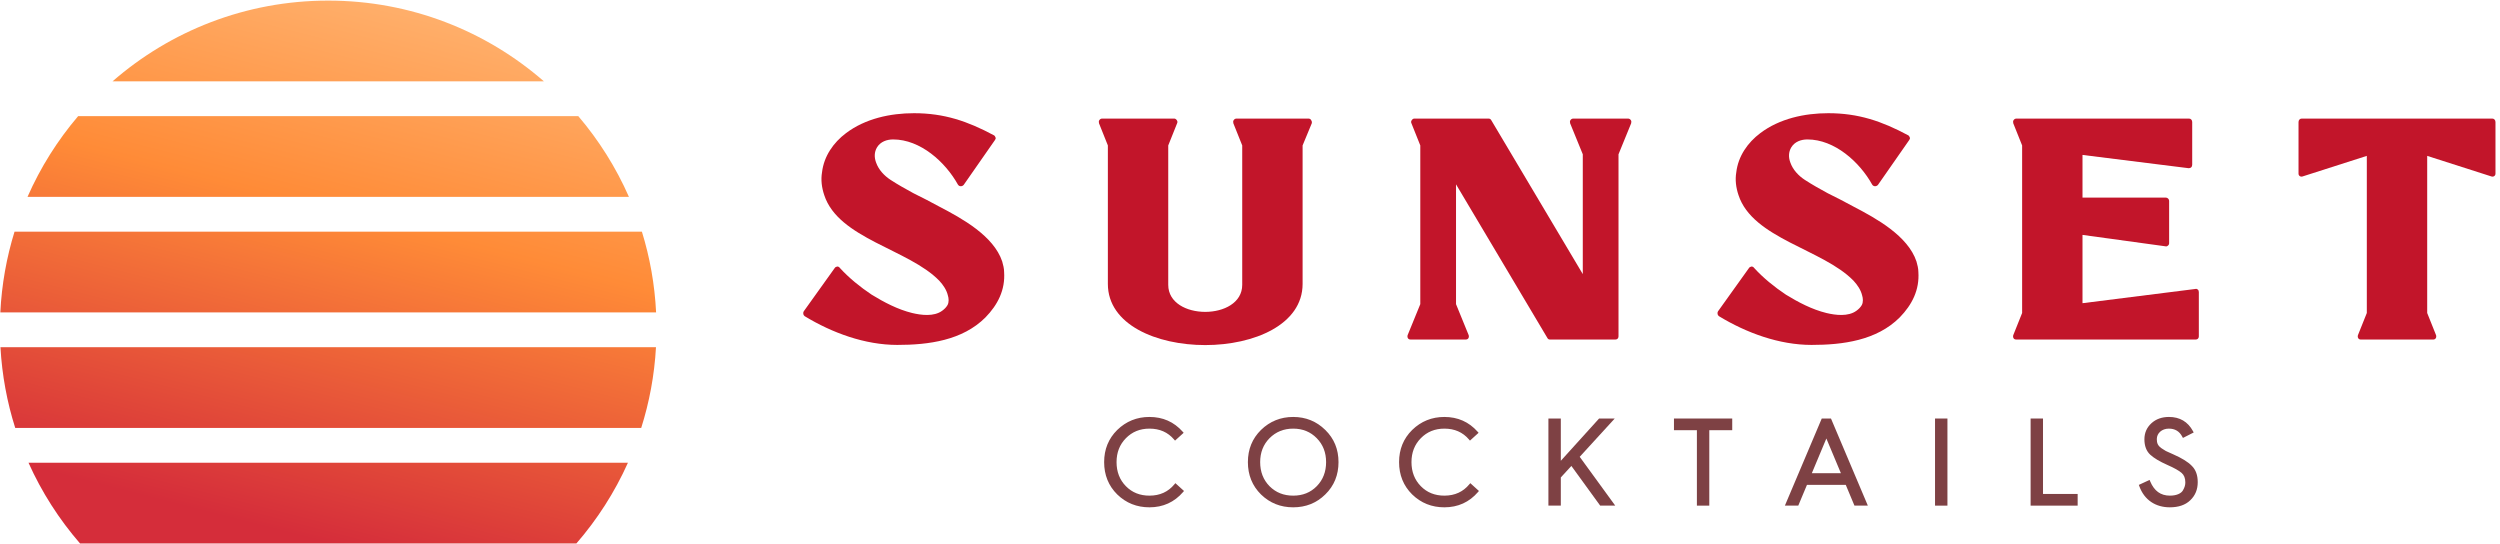 <svg width="2642" height="575" viewBox="0 0 2642 575" fill="none" xmlns="http://www.w3.org/2000/svg">
<path d="M609.096 574.367C631.189 548.897 649.629 520.176 663.601 489.018H30.119C44.092 520.176 62.531 548.897 84.624 574.367H609.096Z" fill="url(#paint0_linear_267_304)"/>
<path d="M0.356 330.17H693.364C691.919 300.595 686.767 271.993 678.361 244.818H15.359C6.953 271.993 1.801 300.595 0.356 330.17Z" fill="url(#paint1_linear_267_304)"/>
<path d="M346.86 0.631C434.113 0.631 513.842 32.824 574.806 85.973H118.914C179.878 32.824 259.607 0.631 346.86 0.631Z" fill="url(#paint2_linear_267_304)"/>
<path d="M677.619 452.268C686.233 425.114 691.593 396.513 693.24 366.921H0.481C2.127 396.513 7.487 425.114 16.101 452.268H677.619Z" fill="url(#paint3_linear_267_304)"/>
<path d="M664.655 208.073C650.986 176.966 632.88 148.249 611.135 122.722H82.585C60.84 148.249 42.734 176.966 29.065 208.073H664.655Z" fill="url(#paint4_linear_267_304)"/>
<path d="M2565.06 330.77L2574.41 354.155C2574.74 355.158 2574.74 356.494 2574.08 357.496C2573.41 358.498 2572.4 358.832 2571.4 358.832H2494.9C2493.9 358.832 2492.89 358.498 2492.23 357.496C2491.56 356.494 2491.56 355.158 2491.89 354.155L2501.25 330.77V164.732L2433.43 186.447C2432.43 186.781 2431.42 186.781 2430.42 186.113C2429.42 185.445 2429.08 184.443 2429.08 183.44V128.985C2429.08 126.981 2430.42 125.311 2432.43 125.311H2633.88C2635.88 125.311 2637.22 126.981 2637.22 128.985V183.44C2637.22 184.443 2636.88 185.445 2635.88 186.113C2634.88 186.781 2633.88 186.781 2632.87 186.447L2565.06 164.732V330.77Z" fill="#C2152A"/>
<path d="M2313.04 177.761L2200.79 163.73V208.831H2288.99C2290.66 208.831 2292.33 210.501 2292.33 212.171V256.938C2292.33 257.94 2292 258.943 2290.99 259.611C2290.33 260.279 2289.32 260.613 2288.32 260.279L2200.79 248.252V320.413L2320.06 305.38C2321.06 305.046 2321.73 305.38 2322.73 306.048C2323.4 306.716 2323.73 307.718 2323.73 308.72V355.492C2323.73 357.496 2322.4 358.832 2320.39 358.832H2130.97C2129.63 358.832 2128.63 358.498 2127.96 357.496C2127.3 356.494 2127.3 355.158 2127.63 354.155L2136.98 330.77V153.707L2127.63 130.322C2127.3 128.985 2127.3 127.983 2127.96 126.981C2128.63 125.979 2129.63 125.311 2130.97 125.311H2313.38C2315.38 125.311 2316.72 126.981 2316.72 128.985V174.086C2316.72 175.088 2316.38 176.091 2315.72 176.759C2315.05 177.427 2314.05 177.761 2313.04 177.761Z" fill="#C2152A"/>
<path d="M2018.31 145.355C2018.64 146.358 2018.31 147.026 2017.64 148.028L1984.57 195.467C1983.56 196.47 1982.56 196.804 1981.56 196.804C1980.22 196.804 1979.22 196.136 1978.55 195.133C1965.19 171.08 1938.8 147.36 1910.07 147.36C1903.38 147.36 1896.7 149.699 1893.03 155.712C1890.02 160.723 1890.02 166.403 1892.03 171.748C1894.7 179.432 1900.71 185.779 1907.39 190.122C1915.08 195.133 1923.43 199.811 1931.45 204.154C1940.8 208.831 1950.16 213.508 1959.18 218.519C1982.9 230.88 2016.3 249.254 2025.32 276.315C2026.33 279.99 2027.33 283.665 2027.33 287.34C2028.66 306.382 2020.65 322.084 2007.62 335.447C1983.23 359.835 1947.48 364.512 1914.41 364.512C1880.33 364.512 1845.59 351.817 1816.52 334.111C1815.86 333.443 1815.19 332.774 1815.19 331.772C1814.85 330.77 1815.19 329.768 1815.52 329.1L1848.26 283.331C1848.93 282.328 1849.6 281.994 1850.93 281.66C1851.94 281.66 1852.94 281.994 1853.61 282.996C1863.3 293.687 1875.32 303.375 1887.35 311.393C1900.38 319.411 1915.08 327.095 1930.11 330.77C1939.8 333.108 1953.16 334.779 1961.85 328.431C1964.19 326.761 1966.19 324.756 1967.53 322.418C1969.2 319.411 1968.86 315.068 1967.86 312.061C1966.53 306.382 1962.85 301.037 1958.84 296.694C1926.44 263.286 1852.27 252.261 1837.24 206.158C1834.56 198.14 1833.56 190.122 1834.9 182.104C1836.9 165.066 1846.93 150.701 1860.29 140.678C1880.67 125.311 1907.06 119.631 1932.12 119.631C1963.85 119.631 1988.58 127.983 2016.64 143.017C2017.31 143.351 2017.97 144.353 2018.31 145.355Z" fill="#C2152A"/>
<path d="M1576.14 127.315L1672.69 289.678V163.062L1659.32 130.322C1658.99 128.985 1658.99 127.983 1659.66 126.981C1660.32 125.979 1661.33 125.311 1662.66 125.311H1720.46C1721.79 125.311 1722.8 125.979 1723.47 126.981C1724.13 127.983 1724.13 128.985 1723.8 130.322L1710.44 163.062V355.492C1710.44 357.496 1709.1 358.832 1707.1 358.832H1638.27C1636.94 358.832 1635.94 358.498 1635.27 357.162L1538.72 194.799V321.416L1552.08 354.155C1552.42 355.158 1552.42 356.494 1551.75 357.496C1551.08 358.498 1550.08 358.832 1548.74 358.832H1490.95C1489.61 358.832 1488.61 358.498 1487.94 357.496C1487.27 356.494 1487.27 355.158 1487.6 354.155L1500.97 321.416V153.707L1491.61 130.322C1490.95 128.985 1491.28 127.983 1491.95 126.981C1492.62 125.979 1493.62 125.311 1494.62 125.311H1573.13C1574.47 125.311 1575.47 125.979 1576.14 127.315Z" fill="#C2152A"/>
<path d="M1243.96 130.322L1234.6 153.707V301.037C1234.6 339.122 1312.78 339.122 1312.78 301.037V153.707L1303.42 130.322C1303.09 128.985 1303.09 127.983 1303.76 126.981C1304.43 125.979 1305.43 125.311 1306.76 125.311H1382.93C1383.94 125.311 1385.27 125.979 1385.61 126.981C1386.28 127.983 1386.61 128.985 1386.28 130.322L1376.59 153.707V300.034C1376.59 386.227 1170.79 386.227 1170.79 300.034V153.707L1161.44 130.322C1161.11 128.985 1161.11 127.983 1161.77 126.981C1162.44 125.979 1163.44 125.311 1164.78 125.311H1240.95C1241.95 125.311 1242.96 125.979 1243.62 126.981C1244.29 127.983 1244.63 128.985 1243.96 130.322Z" fill="#C2152A"/>
<path d="M1052.12 145.355C1052.45 146.358 1052.12 147.026 1051.45 148.028L1018.38 195.467C1017.37 196.47 1016.37 196.804 1015.37 196.804C1014.03 196.804 1013.03 196.136 1012.36 195.133C999 171.08 972.608 147.36 943.877 147.36C937.195 147.36 930.514 149.699 926.839 155.712C923.832 160.723 923.832 166.403 925.837 171.748C928.509 179.432 934.523 185.779 941.204 190.122C948.888 195.133 957.24 199.811 965.258 204.154C974.612 208.831 983.967 213.508 992.987 218.519C1016.71 230.88 1050.11 249.254 1059.13 276.315C1060.14 279.99 1061.14 283.665 1061.14 287.34C1062.48 306.382 1054.46 322.084 1041.43 335.447C1017.04 359.835 981.294 364.512 948.22 364.512C914.144 364.512 879.4 351.817 850.335 334.111C849.666 333.443 848.998 332.774 848.998 331.772C848.664 330.77 848.998 329.768 849.332 329.1L882.072 283.331C882.74 282.328 883.408 281.994 884.745 281.66C885.747 281.66 886.749 281.994 887.417 282.996C897.106 293.687 909.133 303.375 921.16 311.393C934.189 319.411 948.888 327.095 963.922 330.77C973.61 333.108 986.973 334.779 995.659 328.431C997.998 326.761 1000 324.756 1001.34 322.418C1003.01 319.411 1002.68 315.068 1001.67 312.061C1000.34 306.382 996.662 301.037 992.653 296.694C960.247 263.286 886.081 252.261 871.048 206.158C868.375 198.14 867.373 190.122 868.709 182.104C870.713 165.066 880.736 150.701 894.099 140.678C914.478 125.311 940.87 119.631 965.926 119.631C997.664 119.631 1022.39 127.983 1050.45 143.017C1051.12 143.351 1051.78 144.353 1052.12 145.355Z" fill="#C2152A"/>
<path fill-rule="evenodd" clip-rule="evenodd" d="M2271.68 507.18L2260.33 512.43L2260.82 513.79C2266.17 528.621 2278.27 536.134 2293.05 536.134C2302.11 536.134 2309.45 533.766 2314.68 528.677C2319.99 523.634 2322.56 517.215 2322.56 509.556C2322.56 502.256 2320.56 496.445 2316.23 492.242C2312.19 488.075 2305.6 484.029 2296.49 480.052L2296.48 480.049L2288.9 476.637C2287.96 476.116 2286.89 475.417 2285.55 474.537L2285.54 474.531C2285.03 474.194 2284.48 473.83 2283.87 473.44C2282.01 472.034 2280.91 470.704 2280.26 469.289C2279.59 467.852 2279.32 466.191 2279.32 464.021C2279.32 457.812 2284.66 452.971 2292.03 452.971C2295.3 452.971 2298.07 453.683 2300.39 455.061C2302.7 456.438 2304.65 458.534 2306.19 461.444L2306.92 462.813L2318.29 457.042L2317.52 455.617C2314.86 450.684 2311.38 446.916 2307.1 444.39C2302.82 441.864 2297.81 440.631 2292.15 440.631C2284.81 440.631 2278.54 442.777 2273.61 447.296C2268.69 451.809 2266.21 457.463 2266.21 464.276C2266.21 471.089 2268.22 476.661 2272.33 480.482C2276.22 484.102 2282.4 487.758 2290.49 491.355L2290.5 491.358C2297.75 494.536 2302.79 497.392 2305.53 499.778C2308.05 501.967 2309.45 505.19 2309.45 509.684C2309.45 512.439 2308.9 514.845 2306.86 518.324C2305.1 521.327 2300.44 523.794 2293.17 523.794C2288.23 523.794 2284.1 522.533 2280.69 520.074C2277.27 517.607 2274.46 513.854 2272.31 508.694L2271.68 507.18ZM2320.98 509.556C2320.98 516.826 2318.56 522.821 2313.58 527.541C2310.55 530.49 2306.73 532.493 2302.13 533.581C2306.73 532.493 2310.55 530.49 2313.58 527.541C2318.56 522.822 2320.98 516.827 2320.98 509.557C2320.98 502.541 2319.07 497.184 2315.11 493.358C2311.29 489.404 2304.91 485.45 2295.85 481.496L2288.2 478.052C2287.18 477.494 2286.02 476.734 2284.63 475.819C2284.11 475.478 2283.56 475.116 2282.97 474.735C2278.89 471.674 2277.74 468.613 2277.74 464.021C2277.74 457.948 2282.1 453.21 2288.22 451.814C2282.1 453.211 2277.74 457.948 2277.74 464.021C2277.74 468.612 2278.89 471.674 2282.97 474.735C2283.56 475.116 2284.11 475.478 2284.63 475.819L2284.63 475.819L2284.63 475.82C2286.02 476.734 2287.18 477.494 2288.2 478.051L2295.85 481.495C2304.91 485.449 2311.29 489.403 2315.11 493.357C2319.07 497.184 2320.98 502.541 2320.98 509.556ZM2307.59 460.704C2307.59 460.704 2307.59 460.704 2307.59 460.704L2316.13 456.368C2315.88 455.898 2315.62 455.441 2315.35 454.995C2310.23 446.471 2302.46 442.209 2292.15 442.209C2289.83 442.209 2287.64 442.433 2285.58 442.883C2287.64 442.433 2289.83 442.21 2292.15 442.21C2302.99 442.21 2311.03 446.929 2316.13 456.368L2307.59 460.704ZM2270.85 509.302L2270.85 509.301C2271.06 509.794 2271.27 510.276 2271.49 510.746C2276 520.497 2283.2 525.372 2293.17 525.372C2295.38 525.372 2297.4 525.153 2299.21 524.749C2297.4 525.153 2295.38 525.373 2293.17 525.373C2282.71 525.373 2275.31 520.016 2270.85 509.302Z" fill="#7E4144"/>
<path fill-rule="evenodd" clip-rule="evenodd" d="M2147.53 532.773V443.87H2157.48V443.87H2147.53V532.773H2147.53ZM2194.09 523.589V523.589H2157.48V523.589H2194.09ZM2159.05 442.292V522.011H2195.66V534.351H2145.95V442.292H2159.05Z" fill="#7E4144"/>
<path fill-rule="evenodd" clip-rule="evenodd" d="M2046.52 532.773V443.871H2056.47V443.871H2046.52V532.773H2046.52ZM2044.94 534.351H2058.05V442.292H2044.94V534.351Z" fill="#7E4144"/>
<path fill-rule="evenodd" clip-rule="evenodd" d="M1888.65 532.773L1926.28 443.87H1933.93L1933.93 443.87H1926.28L1888.65 532.773H1888.65ZM1951.66 510.834L1960.84 532.773H1960.85L1951.66 510.834H1951.66ZM1959.79 534.351L1950.61 512.412H1909.6L1900.41 534.351H1886.27L1925.23 442.292H1934.98L1973.94 534.351H1959.79ZM1912.38 501.65L1912.38 501.651H1947.84L1930.11 459.304L1930.1 459.306L1947.83 501.65H1912.38ZM1914.75 500.072L1930.1 463.39L1945.46 500.072H1914.75Z" fill="#7E4144"/>
<path fill-rule="evenodd" clip-rule="evenodd" d="M1804.81 453.054V532.773L1804.8 532.773V453.054L1804.81 453.054ZM1829.04 453.054L1829.04 453.054V443.87H1770.62V443.87H1829.04V453.054ZM1769.04 454.632H1793.28V534.351H1806.38V454.632H1830.62V442.292H1769.04V454.632Z" fill="#7E4144"/>
<path fill-rule="evenodd" clip-rule="evenodd" d="M1647.89 532.773H1637.94V443.871H1637.94V532.773L1647.89 532.773ZM1660.77 489.917L1691.89 532.773H1703.89L1691.9 532.773L1660.77 489.916L1660.77 489.917ZM1690.62 443.871H1690.62L1647.89 491.063V491.064L1690.62 443.871ZM1649.47 442.292V486.97L1689.92 442.292H1706.45L1669.44 482.76L1706.99 534.351H1691.09L1660.63 492.405L1649.47 504.561V534.351H1636.36V442.292H1649.47Z" fill="#7E4144"/>
<path fill-rule="evenodd" clip-rule="evenodd" d="M1553.45 465.644L1562.57 457.385L1561.54 456.216C1552.3 445.791 1540.51 440.634 1526.42 440.634C1513.13 440.634 1501.77 445.256 1492.42 454.345L1492.41 454.353C1483.16 463.466 1478.54 474.848 1478.54 488.385C1478.54 501.918 1483.16 513.428 1492.41 522.545L1492.42 522.552C1501.78 531.65 1513.15 536.136 1526.42 536.136C1540.78 536.136 1552.7 530.713 1561.93 520.029L1562.94 518.863L1553.82 510.6L1552.76 511.866C1546.19 519.775 1537.46 523.797 1526.42 523.797C1516.35 523.797 1508.1 520.497 1501.53 513.81C1494.96 507.118 1491.65 498.599 1491.65 488.385C1491.65 478.177 1494.95 469.784 1501.53 463.088C1508.11 456.391 1516.37 452.974 1526.42 452.974C1537.23 452.974 1545.83 456.755 1552.4 464.412L1553.45 465.644ZM1553.98 512.876C1547.09 521.166 1537.91 525.375 1526.43 525.375C1524.9 525.375 1523.41 525.301 1521.96 525.154C1523.41 525.301 1524.9 525.375 1526.42 525.375C1537.34 525.375 1546.18 521.569 1552.94 514.068C1553.29 513.68 1553.64 513.283 1553.98 512.875L1553.98 512.876ZM1520.53 534.24C1510.16 533.094 1501.16 528.846 1493.52 521.421C1484.59 512.62 1480.12 501.523 1480.12 488.385C1480.12 475.248 1484.59 464.278 1493.52 455.477C1502.57 446.676 1513.54 442.212 1526.43 442.212C1528.1 442.212 1529.75 442.287 1531.35 442.438C1529.74 442.287 1528.1 442.212 1526.42 442.212C1513.54 442.212 1502.57 446.676 1493.52 455.477C1484.59 464.278 1480.12 475.247 1480.12 488.385C1480.12 501.523 1484.59 512.62 1493.52 521.421C1501.16 528.847 1510.16 533.094 1520.53 534.24ZM1553.59 463.385L1553.59 463.385C1553.25 462.983 1552.9 462.59 1552.54 462.208C1546.74 455.982 1539.5 452.472 1530.81 451.607C1540.03 452.524 1547.63 456.422 1553.59 463.385Z" fill="#7E4144"/>
<path fill-rule="evenodd" clip-rule="evenodd" d="M1332.63 522.545L1332.64 522.553C1342 531.65 1353.37 536.137 1366.65 536.137C1379.92 536.137 1391.29 531.653 1400.53 522.549C1409.91 513.432 1414.53 501.918 1414.53 488.386C1414.53 474.848 1409.91 463.464 1400.53 454.35C1391.3 445.254 1379.93 440.634 1366.65 440.634C1353.36 440.634 1341.99 445.256 1332.64 454.346L1332.63 454.354C1323.38 463.467 1318.77 474.848 1318.77 488.386C1318.77 501.918 1323.38 513.429 1332.63 522.545ZM1412.95 488.386C1412.95 501.523 1408.48 512.62 1399.43 521.421C1390.5 530.222 1379.53 534.559 1366.65 534.559C1365.84 534.559 1365.04 534.542 1364.25 534.508C1365.04 534.542 1365.84 534.559 1366.64 534.559C1379.53 534.559 1390.5 530.222 1399.42 521.421C1408.48 512.62 1412.95 501.523 1412.95 488.385C1412.95 475.248 1408.48 464.278 1399.42 455.477C1391.11 447.281 1381.02 442.846 1369.27 442.275C1381.02 442.845 1391.11 447.28 1399.43 455.478C1408.48 464.279 1412.95 475.248 1412.95 488.386ZM1331.74 488.386C1331.74 478.18 1335.05 469.789 1341.62 463.094C1348.33 456.388 1356.59 452.974 1366.65 452.974C1376.71 452.974 1384.97 456.391 1391.54 463.088C1398.12 469.784 1401.42 478.177 1401.42 488.386C1401.42 498.6 1398.11 507.118 1391.54 513.811C1384.98 520.498 1376.72 523.797 1366.65 523.797C1356.58 523.797 1348.32 520.501 1341.62 513.806C1335.05 507.114 1331.74 498.597 1331.74 488.386ZM1330.17 488.386C1330.17 477.799 1333.61 468.998 1340.5 461.983C1347.51 454.967 1356.19 451.396 1366.65 451.396C1367.3 451.396 1367.95 451.41 1368.59 451.438C1367.95 451.41 1367.3 451.396 1366.64 451.396C1356.18 451.396 1347.51 454.967 1340.49 461.983C1333.61 468.998 1330.16 477.799 1330.16 488.385C1330.16 498.972 1333.61 507.901 1340.49 514.916C1346.87 521.291 1354.61 524.717 1363.82 525.289C1354.62 524.716 1346.87 521.29 1340.5 514.916C1333.61 507.901 1330.17 498.972 1330.17 488.386Z" fill="#7E4144"/>
<path fill-rule="evenodd" clip-rule="evenodd" d="M1241.77 465.644L1250.89 457.385L1249.85 456.217C1240.61 445.791 1228.83 440.634 1214.74 440.634C1201.45 440.634 1190.08 445.256 1180.73 454.346L1180.72 454.354C1171.48 463.467 1166.86 474.848 1166.86 488.386C1166.86 501.918 1171.47 513.429 1180.72 522.545L1180.73 522.553C1190.09 531.65 1201.46 536.137 1214.74 536.137C1229.1 536.137 1241.01 530.713 1250.25 520.03L1251.26 518.863L1242.13 510.6L1241.08 511.867C1234.51 519.776 1225.78 523.797 1214.74 523.797C1204.67 523.797 1196.41 520.498 1189.85 513.811C1183.27 507.118 1179.97 498.6 1179.97 488.386C1179.97 478.177 1183.27 469.784 1189.85 463.088C1196.42 456.391 1204.68 452.974 1214.74 452.974C1225.54 452.974 1234.15 456.755 1240.71 464.413L1241.77 465.644ZM1214.74 534.559C1228.64 534.559 1240.12 529.329 1249.05 518.998L1242.29 512.875C1242.29 512.876 1242.29 512.876 1242.29 512.877L1249.05 518.997C1240.12 529.329 1228.64 534.558 1214.74 534.558C1211.12 534.558 1207.64 534.215 1204.32 533.527C1207.65 534.216 1211.12 534.559 1214.74 534.559ZM1225.3 443.304C1234.35 445.273 1242.15 449.91 1248.67 457.263L1241.91 463.384C1241.91 463.384 1241.91 463.385 1241.91 463.386L1248.67 457.263C1248.42 456.981 1248.17 456.702 1247.91 456.428C1247.81 456.317 1247.71 456.208 1247.61 456.098C1241.31 449.418 1233.86 445.167 1225.3 443.304ZM1214.74 451.396C1217.76 451.396 1220.62 451.682 1223.33 452.257C1220.62 451.682 1217.76 451.395 1214.74 451.395C1204.28 451.395 1195.6 454.967 1188.72 461.982C1181.83 468.997 1178.38 477.798 1178.38 488.385C1178.38 498.972 1181.83 507.9 1188.72 514.915C1193.48 519.77 1199.1 522.915 1205.58 524.391C1199.11 522.914 1193.49 519.77 1188.72 514.916C1181.83 507.901 1178.39 498.972 1178.39 488.386C1178.39 477.799 1181.83 468.998 1188.72 461.983C1195.61 454.967 1204.28 451.396 1214.74 451.396Z" fill="#7E4144"/>
<defs>
<linearGradient id="paint0_linear_267_304" x1="503.335" y1="-37.215" x2="346.86" y2="574.368" gradientUnits="userSpaceOnUse">
<stop stop-color="#FFB979"/>
<stop offset="0.456" stop-color="#FF8B37"/>
<stop offset="1" stop-color="#D52D3A"/>
</linearGradient>
<linearGradient id="paint1_linear_267_304" x1="503.335" y1="-37.215" x2="346.86" y2="574.368" gradientUnits="userSpaceOnUse">
<stop stop-color="#FFB979"/>
<stop offset="0.456" stop-color="#FF8B37"/>
<stop offset="1" stop-color="#D52D3A"/>
</linearGradient>
<linearGradient id="paint2_linear_267_304" x1="503.335" y1="-37.215" x2="346.86" y2="574.368" gradientUnits="userSpaceOnUse">
<stop stop-color="#FFB979"/>
<stop offset="0.456" stop-color="#FF8B37"/>
<stop offset="1" stop-color="#D52D3A"/>
</linearGradient>
<linearGradient id="paint3_linear_267_304" x1="503.335" y1="-37.215" x2="346.86" y2="574.368" gradientUnits="userSpaceOnUse">
<stop stop-color="#FFB979"/>
<stop offset="0.456" stop-color="#FF8B37"/>
<stop offset="1" stop-color="#D52D3A"/>
</linearGradient>
<linearGradient id="paint4_linear_267_304" x1="503.335" y1="-37.215" x2="346.86" y2="574.368" gradientUnits="userSpaceOnUse">
<stop stop-color="#FFB979"/>
<stop offset="0.456" stop-color="#FF8B37"/>
<stop offset="1" stop-color="#D52D3A"/>
</linearGradient>
</defs>
</svg>
